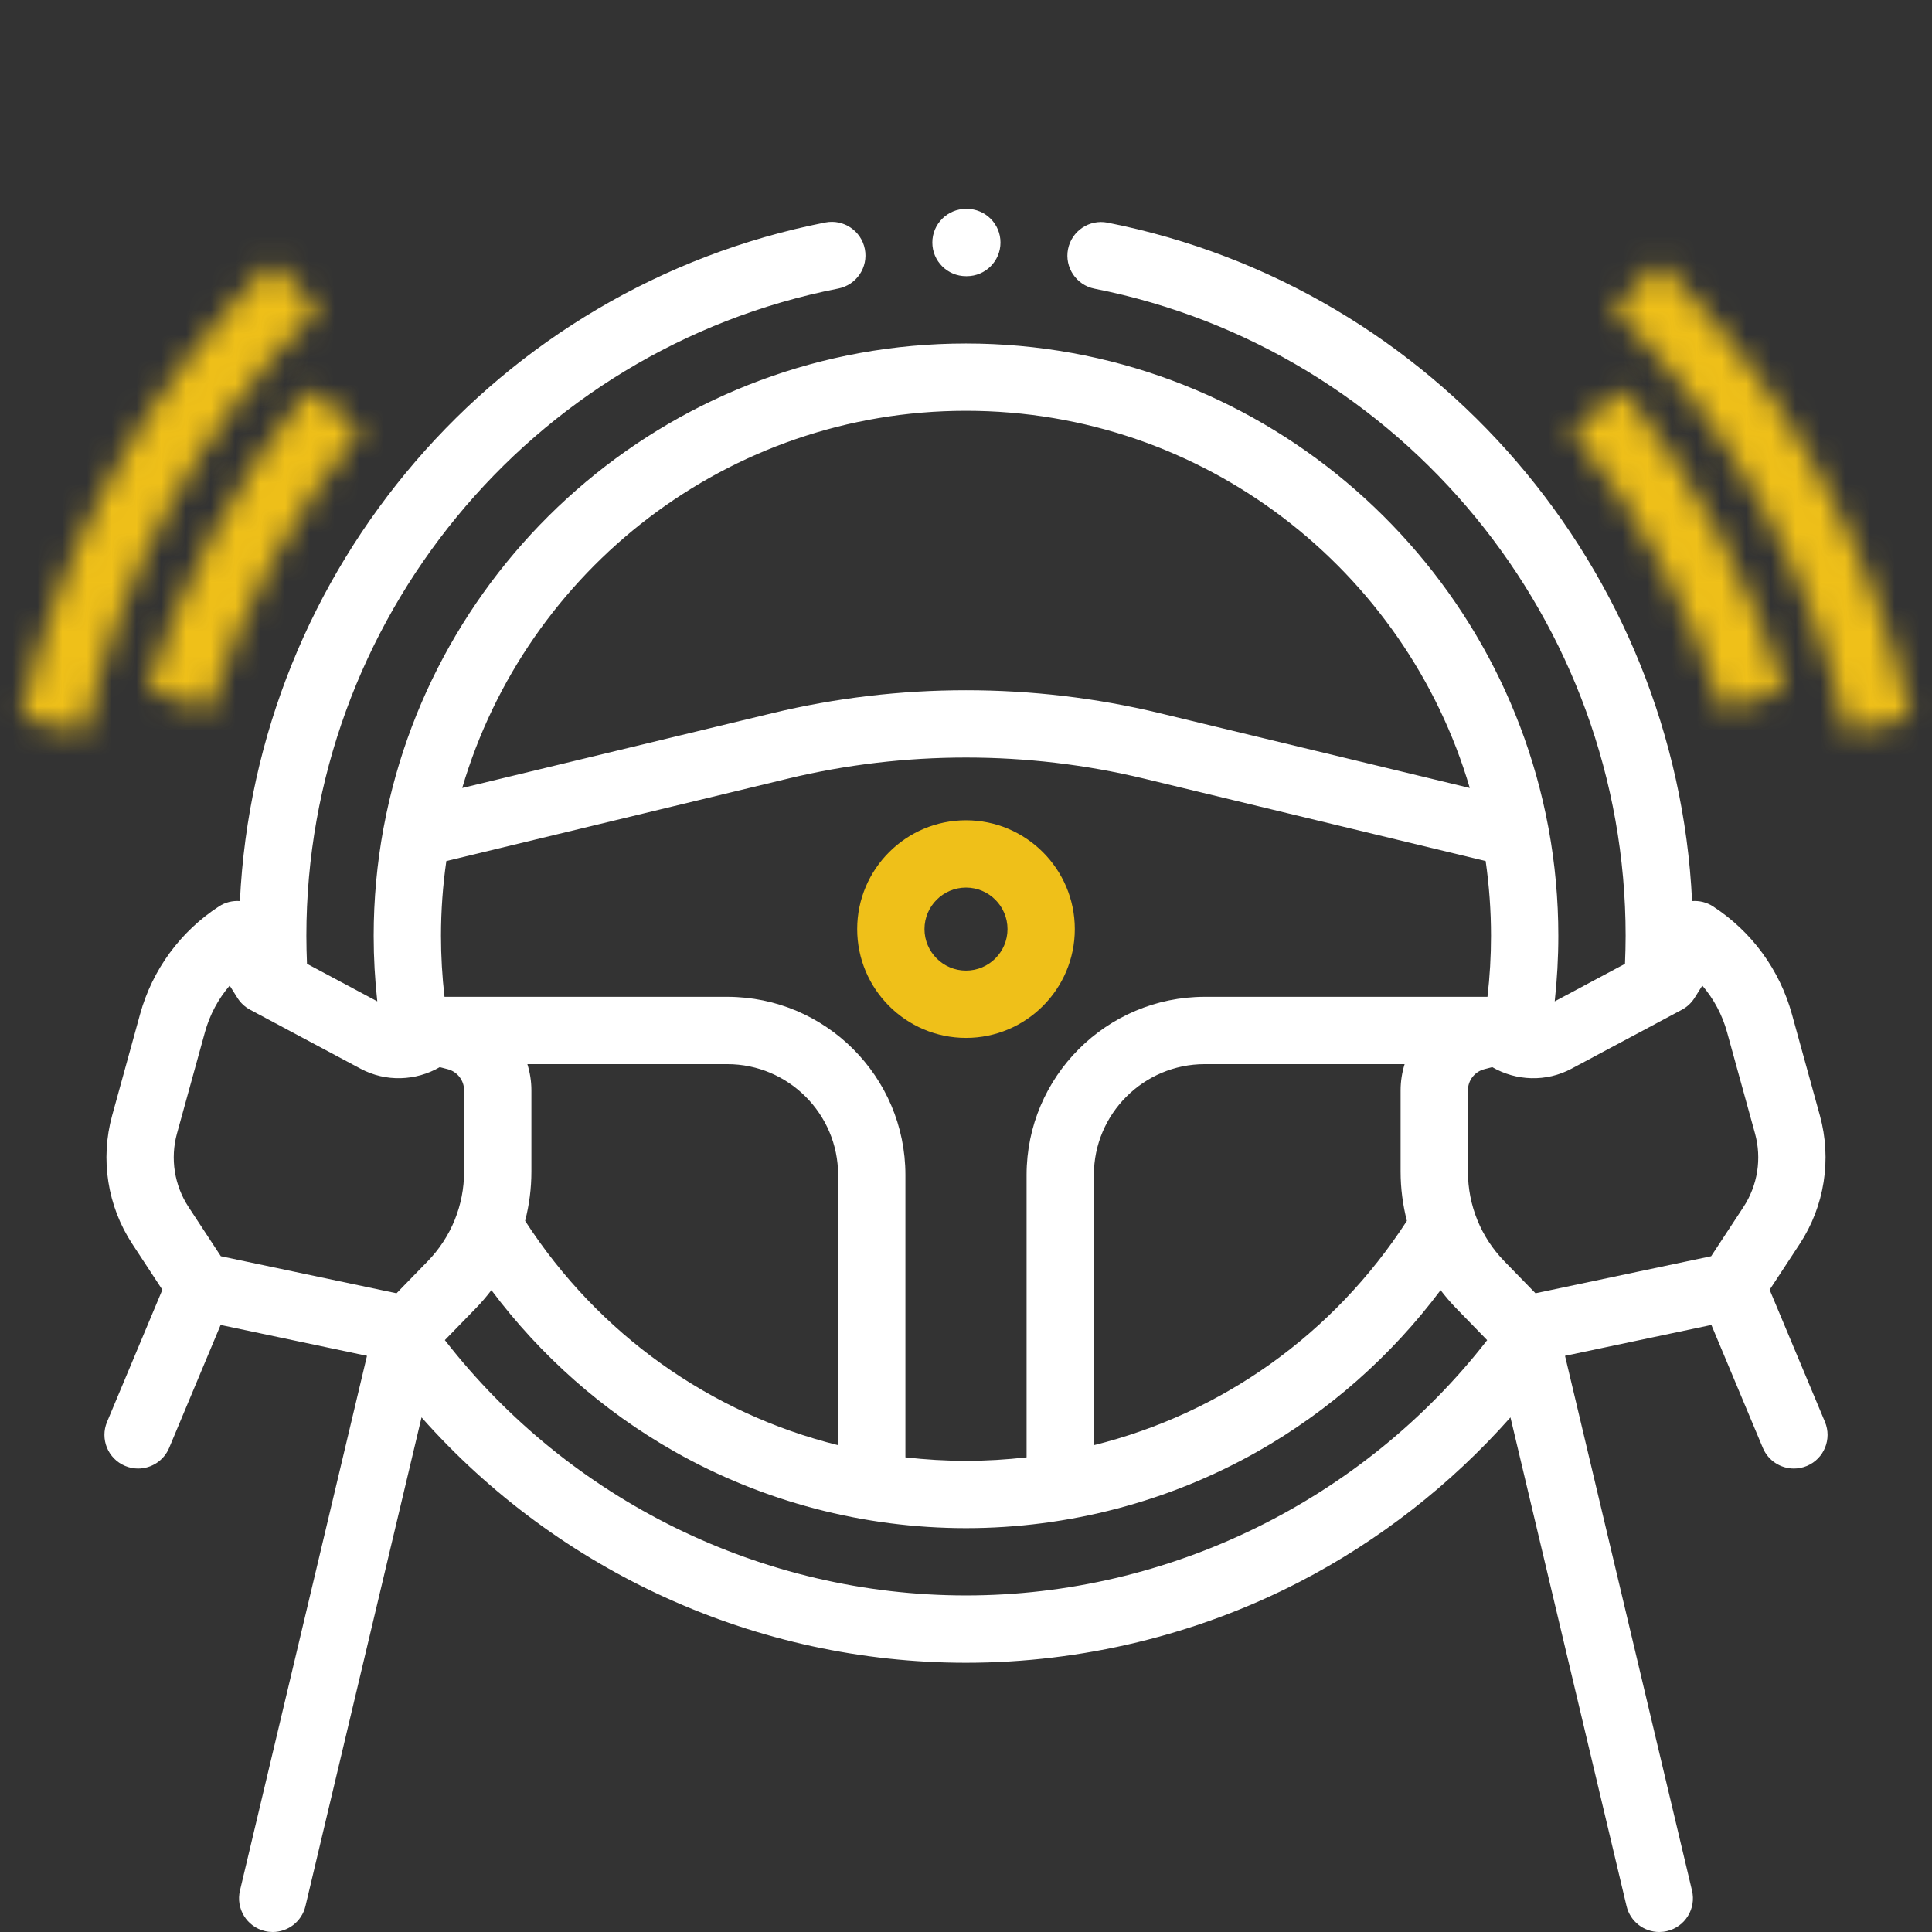 <?xml version="1.0" encoding="UTF-8"?> <svg xmlns="http://www.w3.org/2000/svg" width="78" height="78" viewBox="0 0 78 78" fill="none"><rect x="0" y="0" width="78" height="78" fill="#333333" stroke="none"/> <g clip-path="url(#clip0)"> <path d="M43.393 37.51C43.393 35.087 41.422 33.117 39 33.117C36.578 33.117 34.607 35.088 34.607 37.51C34.607 39.932 36.578 41.903 39 41.903C41.422 41.903 43.393 39.932 43.393 37.51ZM37.324 37.51C37.324 36.586 38.076 35.834 39 35.834C39.924 35.834 40.676 36.586 40.676 37.51C40.676 38.434 39.924 39.186 39 39.186C38.076 39.186 37.324 38.434 37.324 37.51Z" fill="#EFC019"></path> <path d="M73.678 57.405L71.445 52.072L72.659 50.222C73.663 48.692 73.96 46.802 73.474 45.037L72.345 40.946C71.85 39.152 70.719 37.606 69.158 36.593C68.907 36.429 68.61 36.356 68.314 36.379C67.675 22.999 57.949 11.602 44.715 8.989C43.98 8.844 43.265 9.323 43.119 10.059C42.974 10.795 43.453 11.51 44.189 11.655C56.613 14.108 65.631 25.096 65.631 37.781C65.631 38.157 65.62 38.535 65.605 38.912L62.768 40.427C62.864 39.55 62.914 38.665 62.914 37.781C62.914 36.306 62.779 34.862 62.522 33.46C62.516 33.422 62.508 33.384 62.5 33.346C60.414 22.272 50.671 13.868 39 13.868C27.324 13.868 17.578 22.279 15.498 33.36C15.491 33.392 15.484 33.424 15.479 33.456C15.222 34.859 15.086 36.305 15.086 37.781C15.086 38.666 15.136 39.55 15.232 40.427L12.394 38.911C12.379 38.536 12.369 38.157 12.369 37.781C12.369 25.08 21.401 14.089 33.844 11.649C34.58 11.504 35.06 10.79 34.916 10.054C34.771 9.318 34.058 8.838 33.321 8.982C20.066 11.582 10.325 22.982 9.686 36.379C9.39 36.356 9.093 36.429 8.842 36.593C7.282 37.606 6.15 39.152 5.655 40.946L4.527 45.037C4.04 46.802 4.337 48.692 5.341 50.222L6.555 52.072L4.322 57.405C4.032 58.097 4.358 58.894 5.051 59.183C5.222 59.255 5.4 59.289 5.575 59.289C6.106 59.289 6.611 58.975 6.829 58.455L8.907 53.492L14.816 54.739L9.688 76.327C9.515 77.057 9.966 77.79 10.696 77.963C10.802 77.988 10.907 78 11.011 78C11.626 78 12.184 77.579 12.332 76.955L17.019 57.223C22.559 63.476 30.56 67.13 39 67.13C43.673 67.13 48.324 66.004 52.449 63.873C55.664 62.213 58.574 59.94 60.981 57.224L65.668 76.955C65.816 77.579 66.373 78 66.989 78C67.093 78 67.198 77.988 67.304 77.963C68.034 77.789 68.485 77.057 68.311 76.327L63.184 54.739L69.093 53.492L71.171 58.455C71.389 58.976 71.894 59.289 72.425 59.289C72.6 59.289 72.778 59.255 72.95 59.184C73.642 58.894 73.968 58.097 73.678 57.405ZM67.903 40.765C68.111 40.654 68.287 40.49 68.413 40.29L68.727 39.791C69.19 40.331 69.533 40.971 69.725 41.668L70.854 45.76C71.133 46.771 70.963 47.855 70.387 48.732L69.084 50.717L61.992 52.213L60.736 50.922C59.786 49.946 59.264 48.659 59.264 47.297V44.02C59.264 43.618 59.536 43.266 59.926 43.166L60.246 43.083C61.209 43.645 62.427 43.69 63.44 43.149L67.903 40.765ZM21.292 42.962H29.362C31.829 42.962 33.837 44.969 33.837 47.437V58.346C28.683 57.065 24.171 53.88 21.2 49.29C21.367 48.646 21.454 47.978 21.454 47.298V44.02C21.454 43.654 21.396 43.298 21.292 42.962ZM29.362 40.244H17.946C17.852 39.429 17.804 38.605 17.804 37.781C17.804 36.757 17.878 35.749 18.02 34.763L31.816 31.434C36.516 30.301 41.484 30.301 46.184 31.434L59.98 34.763C60.121 35.749 60.196 36.757 60.196 37.781C60.196 38.605 60.148 39.429 60.053 40.244H48.639C44.672 40.244 41.446 43.471 41.446 47.437V58.836C40.64 58.928 39.825 58.978 39 58.978C38.176 58.978 37.36 58.928 36.554 58.836V47.437C36.554 43.471 33.328 40.244 29.362 40.244ZM44.163 47.437C44.163 44.969 46.171 42.962 48.639 42.962H56.708C56.604 43.298 56.546 43.654 56.546 44.02V47.297C56.546 47.978 56.634 48.646 56.8 49.29C53.829 53.88 49.318 57.065 44.163 58.346V47.437ZM39 16.585C48.616 16.585 56.756 23.022 59.339 31.813L46.822 28.793C41.705 27.558 36.295 27.558 31.179 28.793L18.661 31.813C21.245 23.022 29.384 16.585 39 16.585ZM7.146 45.76L8.275 41.668C8.467 40.971 8.81 40.331 9.273 39.791L9.587 40.29C9.713 40.49 9.889 40.654 10.097 40.765L14.56 43.148C15.573 43.69 16.791 43.644 17.755 43.083L18.075 43.166C18.464 43.266 18.737 43.618 18.737 44.02V47.297C18.737 48.659 18.214 49.946 17.265 50.922L16.009 52.213L8.916 50.717L7.613 48.731C7.038 47.855 6.867 46.771 7.146 45.76ZM39 64.412C30.766 64.412 22.993 60.58 17.96 54.104L19.212 52.817C19.438 52.585 19.646 52.34 19.839 52.087C21.822 54.736 24.343 56.967 27.226 58.6C30.798 60.625 34.87 61.695 39 61.695C43.131 61.695 47.203 60.624 50.777 58.599C53.658 56.966 56.179 54.736 58.161 52.087C58.355 52.341 58.562 52.585 58.788 52.817L60.041 54.106C55.014 60.571 47.199 64.412 39 64.412Z" fill="white"></path> <path d="M39 11.15H39.033C39.784 11.15 40.392 10.542 40.392 9.791C40.392 9.041 39.784 8.433 39.033 8.433H39C38.25 8.433 37.641 9.041 37.641 9.791C37.641 10.542 38.25 11.15 39 11.15Z" fill="white"></path> </g> <mask id="path-4-inside-1" fill="white"> <path d="M5.944 27.843C7.346 23.425 9.568 19.31 12.493 15.715L14.53 17.372C11.812 20.712 9.748 24.533 8.446 28.637L5.944 27.843Z"></path> </mask> <path d="M5.944 27.843C7.346 23.425 9.568 19.31 12.493 15.715L14.53 17.372C11.812 20.712 9.748 24.533 8.446 28.637L5.944 27.843Z" stroke="#EFC019" stroke-width="6" mask="url(#path-4-inside-1)"></path> <mask id="path-5-inside-2" fill="white"> <path d="M72.056 27.843C70.654 23.425 68.432 19.31 65.507 15.715L63.471 17.372C66.188 20.712 68.252 24.533 69.554 28.637L72.056 27.843Z"></path> </mask> <path d="M72.056 27.843C70.654 23.425 68.432 19.31 65.507 15.715L63.471 17.372C66.188 20.712 68.252 24.533 69.554 28.637L72.056 27.843Z" stroke="#EFC019" stroke-width="6" mask="url(#path-5-inside-2)"></path> <mask id="path-6-inside-3" fill="white"> <path d="M0.856 28.99C2.386 22.012 5.909 15.629 10.998 10.614L12.84 12.484C8.114 17.142 4.842 23.071 3.42 29.553L0.856 28.99Z"></path> </mask> <path d="M0.856 28.99C2.386 22.012 5.909 15.629 10.998 10.614L12.84 12.484C8.114 17.142 4.842 23.071 3.42 29.553L0.856 28.99Z" stroke="#EFC019" stroke-width="6" mask="url(#path-6-inside-3)"></path> <mask id="path-7-inside-4" fill="white"> <path d="M77.144 28.99C75.614 22.012 72.091 15.629 67.002 10.614L65.16 12.484C69.886 17.142 73.158 23.071 74.58 29.553L77.144 28.99Z"></path> </mask> <path d="M77.144 28.99C75.614 22.012 72.091 15.629 67.002 10.614L65.16 12.484C69.886 17.142 73.158 23.071 74.58 29.553L77.144 28.99Z" stroke="#EFC019" stroke-width="6" mask="url(#path-7-inside-4)"></path> <defs> <clipPath id="clip0"> <rect width="69.568" height="69.568" fill="white" transform="translate(4.216 8.432)"></rect> </clipPath> </defs> </svg> 